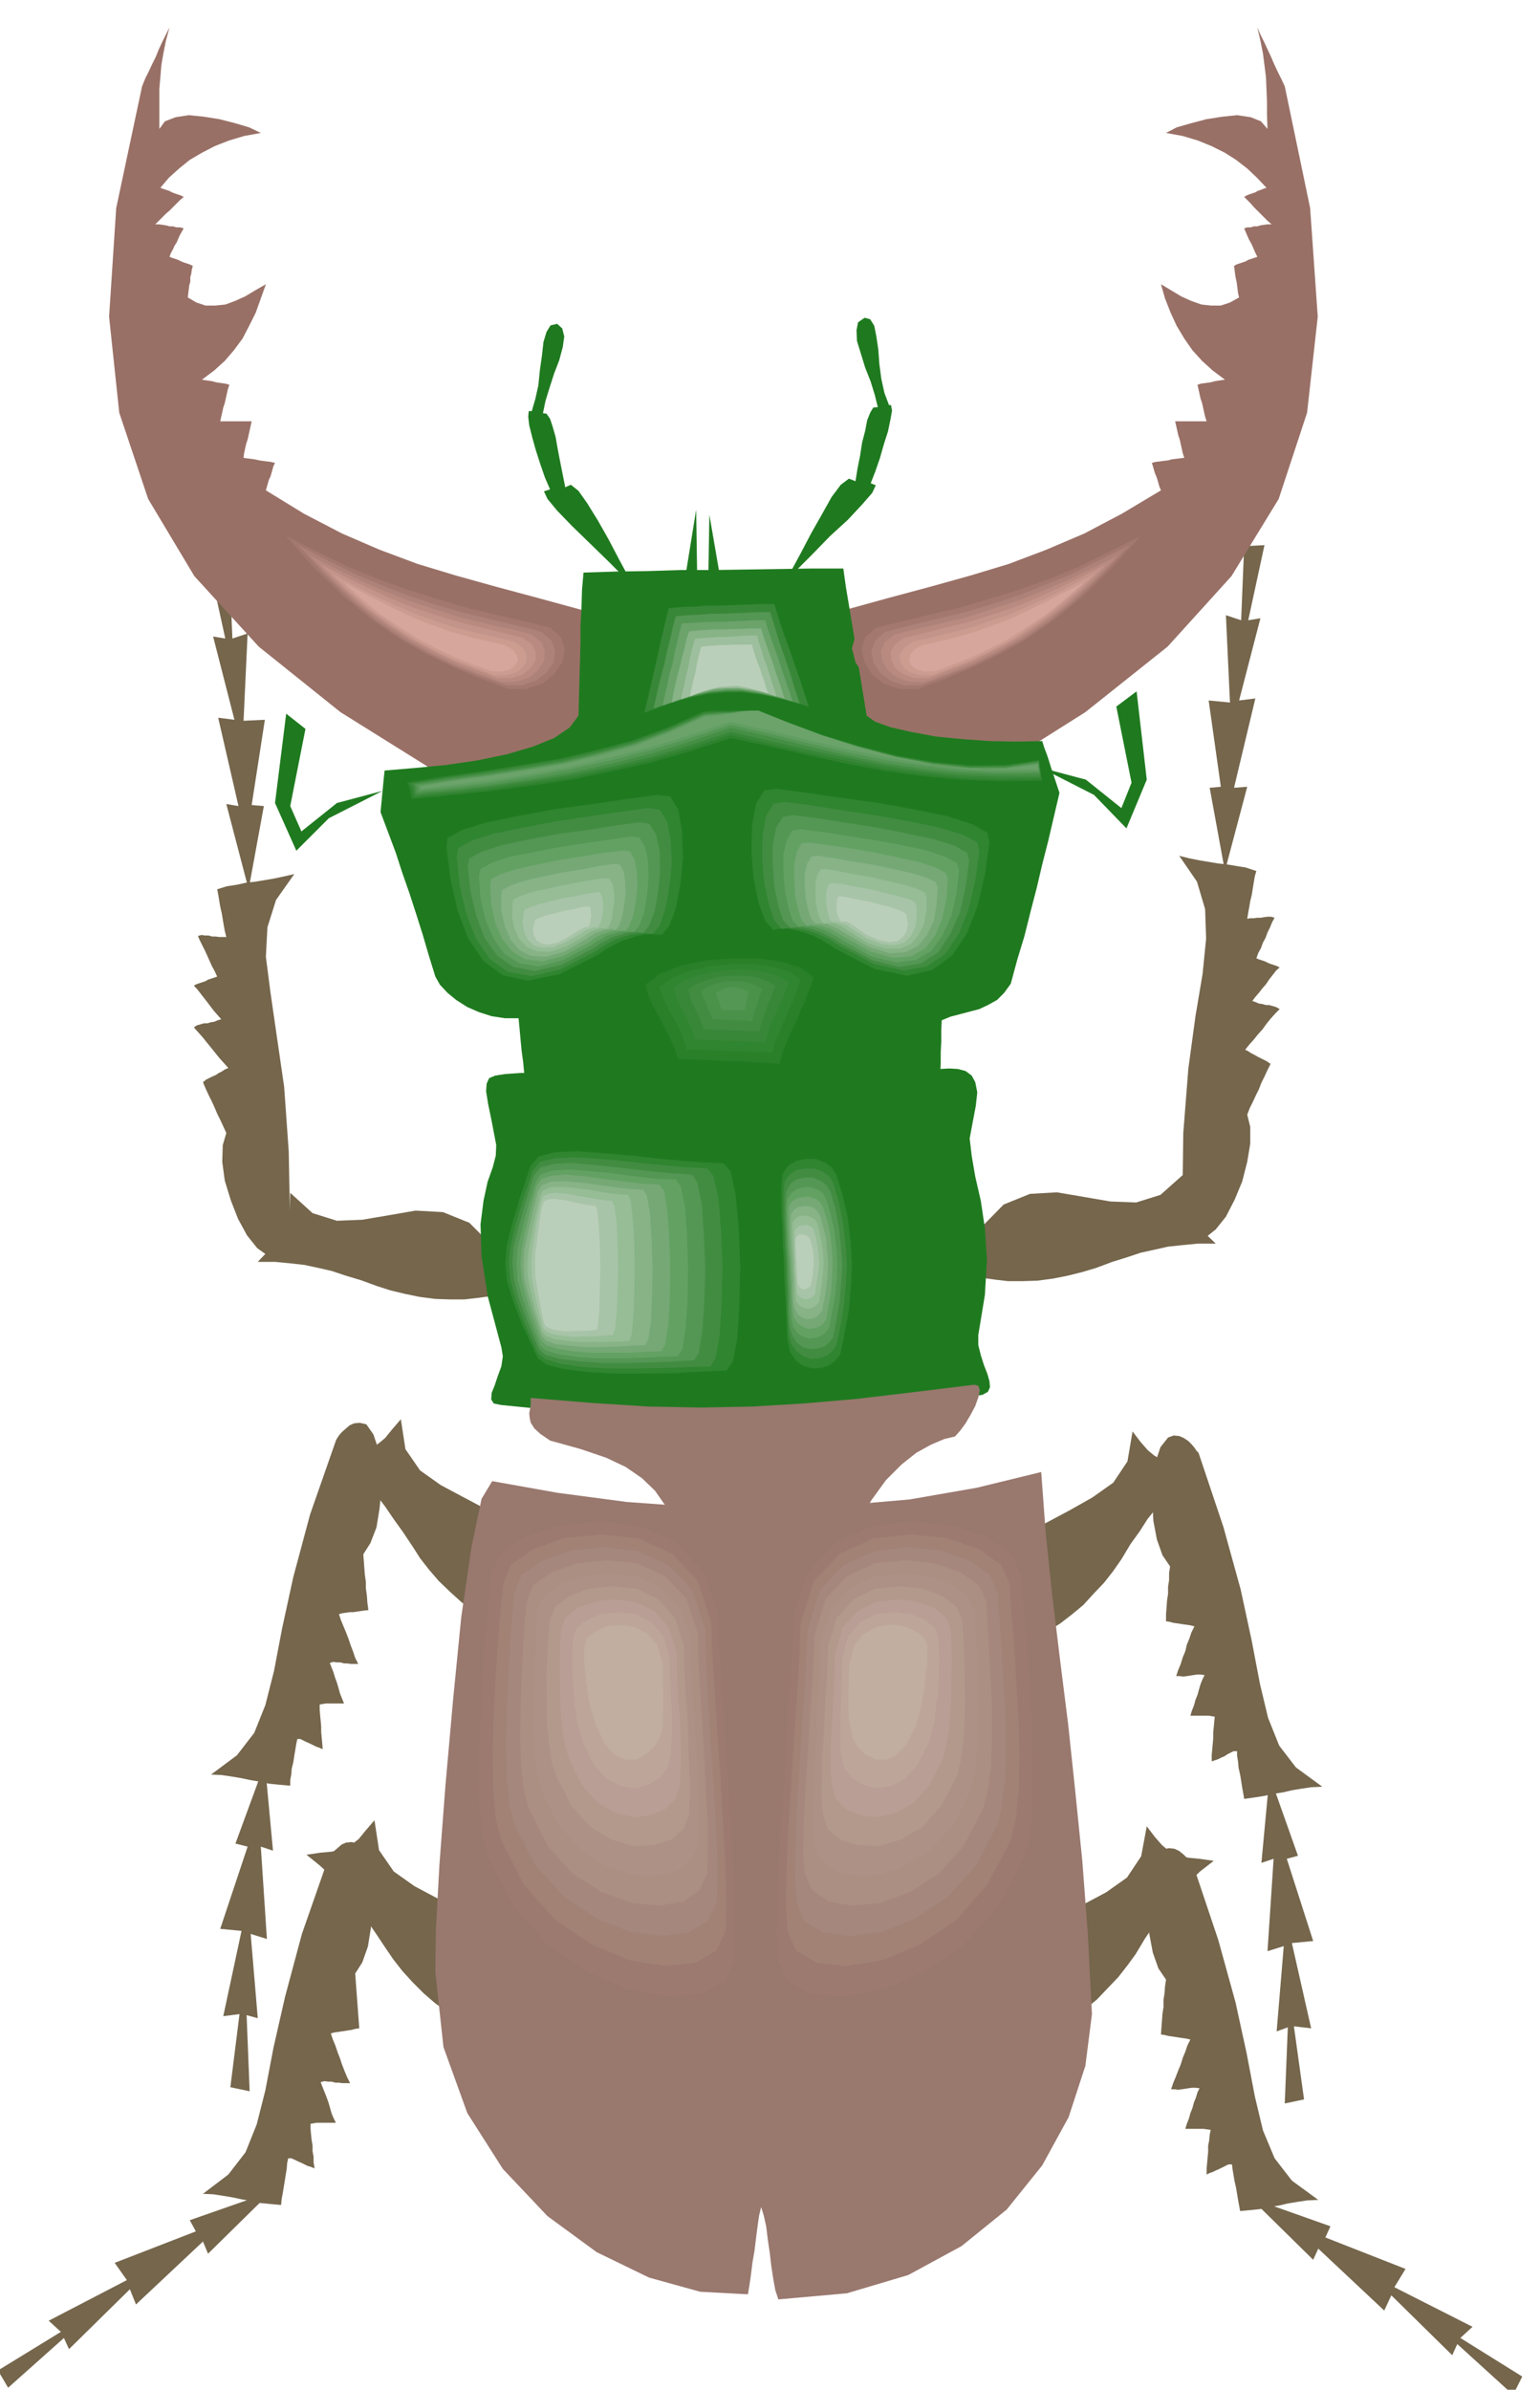<svg xmlns="http://www.w3.org/2000/svg" fill-rule="evenodd" height="760.713" preserveAspectRatio="none" stroke-linecap="round" viewBox="0 0 3035 4708" width="490.455"><style>.brush1{fill:#1f7a1f}.pen1{stroke:none}.brush2{fill:#75664c}.brush3{fill:#997066}.brush4{fill:#308530}.brush5{fill:#428c42}.brush6{fill:#549654}.brush7{fill:#63a163}.brush8{fill:#75a875}.brush9{fill:#87b387}.brush10{fill:#96bd96}.brush11{fill:#a8c4a8}.brush12{fill:#bacfba}.brush13{fill:#99786e}.brush14{fill:#9c7a70}.brush15{fill:#a18275}.brush16{fill:#a6877d}.brush17{fill:#ab8f82}.brush18{fill:#ad9187}.brush19{fill:#b3998c}.brush20{fill:#b89e94}.brush21{fill:#bda699}.brush22{fill:#c2ada1}.brush23{fill:#a3786e}.brush24{fill:#ad8278}.brush25{fill:#b88a80}.brush26{fill:#c2948a}.brush27{fill:#cc9c91}.brush28{fill:#d6a69c}.brush30{fill:#388738}.brush33{fill:#6ba36b}</style><path class="pen1 brush1" d="m1098 638-13 3-8 13-6 20-3 27-4 28-3 30-6 27-7 24h-6l-1 11 2 17 6 24 7 25 9 28 9 26 10 23-12 4 7 15 19 23 30 31 33 32 37 36 34 34 28 31-20-31-20-37-21-40-21-37-21-34-17-24-15-12-11 5-5-25-5-25-5-26-4-23-6-21-5-15-7-10-7-1 5-24 8-26 9-28 10-26 7-26 3-21-4-16-10-9zm606-12 11 3 8 13 4 20 4 27 2 28 4 30 6 27 9 24h4l2 11-3 17-5 24-8 25-8 28-9 26-9 23 10 4-7 15-20 23-28 30-35 32-35 36-34 34-27 32 18-31 20-37 21-40 21-37 19-34 18-24 16-12 13 5 4-25 5-25 4-26 6-23 4-21 6-15 6-10 9-1-6-24-8-26-11-28-8-26-8-26-1-21 3-16 13-9z"/><path class="pen1 brush2" d="m2414 1716-30-164 22-2-24-170 42 4-8-172 30 10 6-146 40-2-32 148 24-4-42 162 32-4-42 176 26-2-44 166z"/><path class="pen1 brush2" d="m2330 2388 2-156 10-127 14-103 14-83 7-70-2-58-16-54-35-51 20 5 20 4 18 3 18 3 18 2 18 3 19 3 21 7-3 10-2 12-2 12-2 13-3 12-2 12-2 11-2 12 6-1h7l7-1h7l6-1 7-1h7l7 2-5 9-4 10-5 10-4 11-5 9-4 11-5 9-4 11 5 2 6 2 6 2 6 3 5 2 6 2 6 2 6 3-7 6-7 9-7 9-6 9-7 8-7 9-7 8-6 8 6 2 7 3 7 1 7 2h6l7 2 7 2 7 4-9 9-9 10-8 10-8 11-9 10-8 10-9 10-8 10 6 3 6 4 6 3 7 4 6 3 6 3 6 3 7 5-6 12-6 13-6 12-5 13-6 12-6 13-6 12-5 13 6 24v33l-6 36-10 39-15 36-17 33-20 25-20 16-13-2-9-5-8-8-5-7-5-9-3-8-2-7-1-4z"/><path class="pen1 brush2" d="m1928 2424 50-51 52-21 53-3 53 9 52 9 51 2 48-15 45-40v27l1 20 2 16 5 13 7 11 12 13 15 15 22 21h-35l-31 3-28 3-27 6-27 6-27 9-29 9-32 12-27 8-28 7-30 6-30 4-30 1h-28l-26-3-21-3-1-11-1-11-2-13-2-12-3-14-2-12-1-12v-9zM490 1752l30-164-24-2 26-168-42 2 8-172-30 10-6-146h-40l32 146-24-4 42 164-32-4 40 174-24-4 44 168z"/><path class="pen1 brush2" d="m572 2424-3-156-9-127-15-103-12-83-9-70 3-58 17-54 36-51-22 5-19 4-18 3-18 3-18 2-18 4-20 3-19 6 2 10 2 12 2 12 3 13 2 12 2 12 2 11 3 12h-14l-7-1h-7l-7-2h-7l-7-1-7 2 4 9 5 10 5 10 5 11 4 9 5 11 5 9 5 11-6 2-6 2-6 2-5 3-6 2-6 2-6 2-5 3 6 6 7 9 7 9 7 9 6 8 7 9 7 8 7 8-7 2-7 3-7 1-6 2h-7l-7 2-7 2-6 4 8 9 9 10 8 10 9 11 8 10 8 10 9 10 9 10-7 3-6 4-6 3-6 4-7 3-6 3-6 3-6 5 5 12 6 13 6 12 6 13 5 12 6 12 6 13 6 13-7 24-1 33 5 37 12 39 14 36 18 33 20 25 21 15 12-2 9-5 7-8 6-7 3-9 3-8 2-7 2-4z"/><path class="pen1 brush2" d="m976 2460-51-51-52-21-54-3-52 9-53 9-50 2-48-15-44-40-1 27-1 21-3 16-5 13-8 11-11 13-16 15-19 20h34l31 3 27 3 28 6 26 6 27 9 30 9 33 12 25 8 29 7 29 6 31 4 29 1h28l26-3 23-3v-10l1-11 2-13 3-13 2-14 2-12 1-12 1-9zm1526 1038 56 158-22 6 52 162-42 4 38 168-34-4 20 144-38 8 6-150-22 8 14-168-32 10 12-182-24 8 16-172z"/><path class="pen1 brush2" d="m2362 2862 49 146 34 123 22 102 16 84 16 67 22 55 33 43 52 38-22 1-20 3-18 3-17 4-19 3-18 4-19 3-21 3-2-12-2-11-2-13-2-12-3-13-1-12-2-12v-9h-7l-6 3-6 3-6 4-7 3-6 3-6 2-6 2v-12l1-11 1-11 1-11v-12l1-10 1-11 1-10-6-1-6-1h-36l3-10 4-10 3-11 4-10 3-11 3-10 4-10 4-8-8-1h-7l-7 1-6 1-7 1-7 1-7-1h-7l4-12 5-12 4-13 5-12 3-13 5-12 4-12 6-12-8-2-7-1-7-1-6-1-7-1-7-1-7-2-7-1v-14l1-13 1-14 2-13v-14l2-13v-14l2-13-15-22-11-31-7-37-2-39v-40l6-36 10-30 15-19 11-4 11 1 9 4 9 6 6 6 6 7 4 6 4 4z"/><path class="pen1 brush2" d="m1982 3156 8-71 29-49 41-35 47-25 46-26 41-29 28-42 10-59 16 21 14 16 12 10 13 8 13 4 16 3 22 2 28 4-28 21-22 21-20 20-17 21-17 21-16 25-18 25-18 30-16 23-18 23-21 22-20 22-23 19-22 17-22 14-20 12-7-9-8-8-9-9-9-9-10-9-9-9-9-9-5-6zM522 3474l-58 158 24 6-54 162 42 4-36 168 32-4-18 144 38 8-6-150 22 6-14-166 32 10-12-182 24 8-16-172z"/><path class="pen1 brush2" d="m662 2838-51 146-33 123-22 101-16 84-17 67-22 55-34 44-51 38 21 1 20 3 18 3 19 4 18 3 18 4 20 2 22 2v-11l2-11 1-12 3-12 2-13 2-12 2-12 2-9h6l6 3 6 3 7 3 6 3 6 3 6 2 7 3-1-12-1-11-1-11v-10l-1-12-1-10-1-12v-10l6-1 6-1h36l-4-10-4-10-3-11-3-10-4-11-3-10-4-10-3-8 7-2 7 1h7l7 2h6l7 1h15l-6-12-4-12-5-13-4-12-5-13-5-12-5-12-4-12 7-2 8-1 7-1h7l6-1 7-1 7-1 9-1-2-15-1-14-2-14v-13l-2-14-1-13-1-14-1-13 14-22 12-31 6-37 4-39-1-40-5-37-10-30-14-20-13-3-11 1-9 4-8 7-7 6-6 7-4 6-2 4z"/><path class="pen1 brush2" d="m1042 3132-10-72-28-49-41-35-47-25-47-25-41-29-29-42-9-59-18 21-13 16-12 10-11 8-14 4-16 3-21 2-27 4 25 21 23 21 19 20 18 21 16 21 17 25 18 25 20 30 14 22 18 23 19 22 23 22 21 19 23 18 21 14 21 12 6-9 9-8 9-9 10-9 9-9 10-9 8-9 7-6zm1422 1198 158 56-10 22 158 62-22 36 154 78-24 22 122 76-18 36-110-100-10 22-120-118-14 30-130-122-10 22-124-122z"/><path class="pen1 brush2" d="m2352 3676 49 146 34 123 22 101 16 84 16 67 23 55 34 44 52 38-22 1-20 3-18 3-17 4-19 3-18 4-19 2-21 2-2-11-2-11-2-12-2-12-3-13-2-12-2-12-1-9h-7l-6 3-6 3-6 3-7 3-6 3-6 2-6 3v-12l1-11 1-11 1-11v-12l2-10 1-11 2-10-7-1-7-1h-36l3-10 4-10 3-11 4-10 3-11 4-10 3-10 4-8-8-1h-7l-7 1-6 1-7 1-7 1-7-1h-7l4-12 5-12 5-13 5-12 4-13 5-12 4-12 6-12-9-2-7-1-7-1-6-1-7-1-7-1-8-2-7-1 1-14 1-13 1-14 2-13v-14l2-13 1-14 2-13-15-22-11-31-7-37-3-39v-40l6-37 9-30 15-20 11-3 11 1 9 4 9 7 6 6 6 7 4 6 4 4z"/><path class="pen1 brush2" d="m2008 3934 8-72 29-49 41-35 47-25 47-25 41-29 28-42 11-59 16 21 14 16 12 10 12 8 13 4 16 3 21 2 28 4-27 21-22 21-20 20-17 21-17 21-16 25-17 25-18 30-16 22-18 23-21 22-21 22-23 19-22 18-22 14-19 12-7-9-8-8-10-9-9-9-10-9-9-9-9-9-6-6zM534 4318l-160 56 12 22-160 62 24 34-154 80 24 22-124 76 20 34 110-98 10 22 120-118 12 30 132-124 10 24 124-122z"/><path class="pen1 brush2" d="m646 3664-51 146-33 123-23 101-16 84-17 67-22 55-34 44-50 38 21 1 19 3 18 3 19 4 17 3 18 4 20 2 22 2 1-11 2-11 2-12 2-12 2-13 2-12 1-12 2-9h6l7 3 6 3 7 3 6 3 6 3 7 2 7 3-2-12v-11l-2-11v-11l-2-12-1-10-1-11v-10l6-1 6-1h38l-5-10-4-10-3-11-3-10-4-11-4-10-4-10-3-8 7-2 8 1h7l7 2h7l7 1h15l-6-12-5-12-5-13-4-12-5-13-4-12-5-12-4-12 7-2 8-1 6-1 7-1 6-1 7-1 7-2 8-1-1-14-1-13-1-14-1-13-1-14-1-13-1-14-1-13 14-22 11-31 6-37 4-39-2-40-5-37-9-30-13-20-13-3-11 1-9 4-8 7-7 6-6 7-4 6-2 4z"/><path class="pen1 brush2" d="m990 3920-10-71-28-49-41-34-47-25-47-25-41-29-29-42-9-59-18 21-13 16-13 10-11 8-14 4-16 3-22 2-27 4 26 21 23 21 19 20 19 21 16 21 16 25 17 25 20 30 15 22 18 23 20 22 22 22 22 19 23 17 21 14 21 11 5-8 9-8 9-9 10-9 9-9 10-9 8-9 8-7z"/><path class="pen1 brush3" d="m280 170-51 240-14 214 20 189 57 170 91 152 127 139 161 129 197 123 35-2 39-2 38-6 40-6 38-10 39-12 35-16 34-18-2-31-1-31-3-32-3-32-4-33-3-32-2-31v-30l-88-24-82-22-79-22-76-23-75-28-74-32-75-39-75-46 2-7 2-7 2-7 3-6 2-7 2-7 2-7 3-6-8-2-8-1-8-1-7-1-9-2-7-1-8-1-7-1 1-9 2-9 2-9 3-9 2-9 2-9 2-9 2-9h-62l2-9 2-9 2-9 3-9 2-9 2-9 2-9 3-9-7-2-7-1-7-1-6-1-7-2-7-1-7-1-6-1 24-18 21-19 18-21 17-23 13-25 13-26 10-28 10-28-21 12-20 12-20 9-19 7-20 2h-19l-18-6-17-10 1-8 1-8 1-8 2-7v-9l2-7 1-8 2-7-6-3-6-2-6-2-5-2-6-3-6-2-6-2-5-2 3-8 4-7 3-7 4-6 3-7 3-7 4-7 4-7-7-2h-7l-7-2h-7l-7-2-7-1-7-1h-7l7-7 7-7 7-7 7-6 7-7 7-7 7-7 7-6-6-3-6-2-6-2-5-2-6-3-6-2-6-2-5-2 17-20 20-18 21-17 24-14 25-13 28-11 30-9 33-6-23-11-27-8-31-8-31-5-30-3-26 4-21 8-11 15v-79l2-23 2-24 4-23 5-25 7-26-7 14-7 14-7 15-6 15-7 14-7 15-7 14-6 15zm2252 0 50 240 15 214-21 189-56 170-93 152-126 139-162 129-195 123-36-2-38-2-39-6-39-6-40-10-38-12-36-16-32-18v-31l2-31 3-32 4-32 3-33 3-32 1-31 2-30 87-24 82-22 79-22 76-23 74-28 75-32 74-39 77-46-3-7-2-7-2-7-2-6-3-7-2-7-2-7-2-6 7-2 9-1 7-1 9-1 7-2 8-1 8-1 9-1-3-9-2-9-2-9-2-9-3-9-2-9-2-9-2-9h62l-3-9-2-9-2-9-2-9-3-9-2-9-2-9-2-9 6-2 7-1 7-1 7-1 7-2 7-1 6-1 7-1-24-18-21-19-19-21-16-23-15-25-12-26-11-28-8-28 20 12 20 12 20 9 20 7 19 2h19l18-6 18-10-2-8-1-8-1-8-1-7-2-9-1-7-1-8-1-7 5-3 6-2 6-2 6-2 5-3 6-2 6-2 6-2-4-8-3-7-3-7-3-6-4-7-3-7-3-7-3-7 6-2h7l6-2h7l6-2 7-1 7-1h8l-8-7-7-7-7-7-6-6-7-7-6-7-7-7-6-6 5-3 5-2 6-2 6-2 5-3 6-2 5-2 6-2-19-20-19-18-22-17-22-14-26-13-27-11-30-9-33-6 21-11 28-8 30-8 32-5 29-3 27 4 20 8 13 15-1-29v-25l-1-25-1-23-3-24-3-23-5-25-6-26 6 14 7 14 7 15 7 15 6 14 7 15 7 14 7 15z"/><path class="pen1 brush1" d="m1150 1128-3 34-1 35-2 35v36l-1 35-1 36-1 35-1 36-17 23-31 21-42 17-51 15-58 12-61 9-62 6-60 5-1 9-1 10-1 10-1 11-1 10-1 11-1 10-1 11 15 40 15 40 13 40 14 40 13 40 13 41 12 41 13 42 9 16 15 16 17 14 22 14 23 10 25 8 26 4h27l2 21 2 22 2 21 3 22 2 21 2 21 2 22 3 22 99 18 102 15 102 11 104 6 102-1 103-8 101-16 99-25v-44l1-20 1-20v-21l1-20v-22l1-21 17-7 19-5 19-5 19-5 17-8 18-10 14-14 13-18 13-48 14-46 12-48 12-46 11-47 12-47 11-47 11-47-5-15-4-12-4-12-4-12-4-13-4-12-5-13-4-13-51 1-53-1-55-4-51-5-48-9-40-9-31-11-17-12-6-37-6-37-6-36-5-36-6-36-6-36-6-36-5-36h-64l-64 1-64 1-64 1h-65l-63 2-65 1-63 2z"/><path class="pen1 brush1" d="m1024 2114-29 2-19 3-12 5-5 11-1 15 4 25 7 34 9 47-1 21-6 23-10 28-8 37-6 47 2 62 12 79 27 101 3 18-3 20-7 19-6 18-6 15-1 13 5 8 15 3 130 13 122 9 114 4 111 1 110-5 113-9 119-15 129-18 11-6 4-9-1-12-4-14-7-18-6-19-5-20v-20l13-79 4-69-4-62-8-54-11-48-7-41-4-34 5-27 7-37 3-27-4-20-7-13-12-9-15-4-17-1-19 1-105 3-104 1h-205l-103-1h-103l-104 1-104 4z"/><path class="pen1 brush1" d="m1044 2286 16-18 35-8 47-3 58 4 63 5 67 8 66 5 62 3 14 17 11 49 6 69 4 80-2 79-5 69-10 47-12 18-50 2-59 3h-130l-62-3-51-6-37-10-17-12-32-67-21-51-13-42-3-36 3-37 11-42 17-54 24-69z"/><path class="pen1 brush4" d="m1046 2296 16-18 32-8 43-2 54 4 58 5 61 7 60 5 56 3 14 16 10 47 6 66 3 76-2 75-4 66-9 45-12 17-45 2-54 3-60 1h-60l-56-3-47-6-34-9-16-12-30-64-19-49-12-40-3-34 3-36 10-40 15-51 22-66z"/><path class="pen1 brush5" d="m1050 2306 14-17 29-7 39-2 49 3 52 5 56 6 54 5 51 3 12 15 10 45 5 63 3 72-2 72-4 63-8 44-10 16-42 1-49 2-55 1h-54l-52-3-42-6-31-9-15-12-27-61-17-46-10-37-3-33 3-34 9-38 14-48 21-63z"/><path class="pen1 brush6" d="m1052 2316 13-16 26-7 35-2 44 4 48 5 50 6 49 5 47 3 10 15 9 42 4 59 3 68-2 67-4 60-7 40-9 15-37 2-45 2-49 1h-49l-46-3-39-5-28-8-13-11-24-58-16-44-9-36-3-30 2-33 9-36 13-46 18-59z"/><path class="pen1 brush7" d="m1056 2328 10-15 23-7 32-2 39 3 42 4 45 6 44 5 41 2 10 14 8 40 4 55 2 65-1 64-4 56-6 39-9 15-33 1-40 2-44 1h-43l-41-3-35-5-25-8-11-10-21-54-14-42-9-34-2-29 2-31 8-34 11-43 17-55z"/><path class="pen1 brush8" d="m1058 2336 10-14 20-6 27-2 34 3 37 5 39 5 38 5 37 2 9 13 6 37 4 53 2 61-1 60-3 53-6 37-7 14-29 1-35 2h-76l-36-3-30-5-22-7-10-10-19-51-12-39-7-32-2-27 2-29 6-32 10-41 14-53z"/><path class="pen1 brush9" d="m1060 2348 8-13 18-7 23-1 30 2 31 4 34 5 33 4 31 2 7 12 6 35 3 49 2 57-1 56-2 50-5 34-6 13-25 1-30 2-33 1h-32l-32-3-25-3-19-7-8-9-17-49-11-36-7-30-1-25 1-27 6-30 9-38 12-49z"/><path class="pen1 brush10" d="m1064 2358 6-13 15-6 19-1 25 2 26 3 28 5 28 4 27 2 5 12 4 33 3 46 1 53-1 52-2 47-3 32-5 13-22 1-24 1h-55l-26-3-22-3-16-7-7-9-14-45-8-33-6-28-1-23 2-25 5-28 7-36 11-46z"/><path class="pen1 brush11" d="m1066 2368 5-12 12-5 15-1 20 2 21 4 23 4 23 4 21 2 5 10 4 30 2 43 1 49-1 48-2 43-3 30-4 11-17 1-20 2h-22l-22 1-21-3-18-3-13-6-5-8-11-42-7-32-4-25-1-22 1-23 4-26 5-33 9-43z"/><path class="pen1 brush12" d="m1068 2378 4-11 9-4 12-1 16 2 16 3 17 4 16 3 16 2 3 9 3 28 2 39 1 46-1 45-1 40-3 27-2 10-13 1-15 1h-17l-16 1-16-2-13-3-10-5-4-7-8-39-5-29-4-24v-42l3-24 4-31 6-39z"/><path class="pen1 brush1" d="m1536 2324 1 46 2 43 1 38 3 38 1 37 2 39 2 42 2 47 6 25 12 19 16 12 19 6 19-1 17-6 14-11 9-14 11-48 8-48 5-49 2-48-3-50-6-48-11-49-14-46-10-15-15-11-20-7-20-1-22 4-17 11-11 18-3 27z"/><path class="pen1 brush4" d="M1540 2338v42l2 39 1 35 2 35 1 33 2 36 2 38 2 44 5 23 12 18 14 10 18 5 17-1 16-5 13-10 9-12 9-44 8-44 4-45 2-45-3-45-5-45-10-44-13-42-9-14-14-10-18-7h-19l-19 4-16 10-11 16-2 25z"/><path class="pen1 brush5" d="M1544 2352v38l2 35 1 32 2 32 1 30 1 33 1 34 2 40 5 21 11 15 13 10 16 5 15-1 15-5 11-9 8-12 9-40 6-39 4-41 2-40-3-42-5-40-8-40-11-38-8-13-13-9-17-6h-17l-17 3-14 9-10 15-2 23z"/><path class="pen1 brush6" d="M1548 2366v34l1 31 1 28 2 29v27l2 30v31l2 36 5 19 9 14 12 9 15 4 13-1 14-4 10-8 8-11 7-36 6-36 3-37 2-36-3-37-4-36-7-36-10-34-8-12-11-8-15-6h-16l-16 3-12 9-8 14-2 20z"/><path class="pen1 brush7" d="m1550 2380 1 30 1 27 1 25 2 26 1 24 1 26 1 28 2 32 3 16 8 12 11 7 12 4 12-1 12-4 9-7 7-9 6-32 6-32 3-32 1-32-2-33-4-32-7-31-9-30-6-11-10-7-14-5h-13l-14 3-11 8-8 12-2 18z"/><path class="pen1 brush8" d="M1554 2392v26l1 24 1 22 2 23v21l2 22v24l2 28 3 15 8 11 9 6 11 4 10-1 11-3 8-6 6-8 5-28 5-28 2-28 1-28-2-29-3-28-6-27-8-26-6-10-8-6-12-4h-11l-13 2-10 6-7 10-1 16z"/><path class="pen1 brush9" d="M1558 2406v22l1 21 1 19 1 19 1 18 1 19v21l1 23 3 12 6 10 8 6 9 3 9-1 9-3 7-6 5-7 5-24 4-23 2-24 1-23-2-24-2-24-6-24-6-22-5-8-7-6-10-4h-10l-11 2-8 5-6 9-1 14z"/><path class="pen1 brush10" d="M1562 2420v18l1 18 1 15 1 16v15l1 15 1 17 1 20 1 10 5 7 6 4 8 3h7l8-2 6-5 5-5 3-20 3-19 2-20 1-20-1-20-3-20-4-20-5-19-5-6-6-4-8-3h-8l-9 1-7 5-5 7v12z"/><path class="pen1 brush11" d="M1566 2434v40l1 13v12l1 12 1 13 1 16 1 8 4 6 5 3 6 3 5-1 6-1 5-4 4-4 2-16 3-16 2-16 1-15-1-17-2-16-3-15-4-15-3-6-5-2-7-3-7 1-7 1-5 4-4 6v9z"/><path class="pen1 brush12" d="M1568 2446v11l1 10v9l1 10v9l1 9v10l1 12 1 5 3 5 3 2 5 2 8-2 6-6 2-12 2-11 1-12 1-11-1-12-1-12-3-11-3-11-6-6-9-2h-6l-4 4-3 3v7z"/><path class="pen1 brush13" d="M1046 2754v10l-1 10-2 10 1 10 2 9 7 11 12 11 19 13 61 17 50 17 38 18 32 22 26 25 23 33 21 41 25 53 28 43 40 31 44 19 48 7 46-6 43-18 34-31 23-43 23-61 28-49 29-40 31-31 29-23 29-16 26-11 21-5 10-11 11-15 10-17 9-17 6-17 3-14-3-9-8-2-122 15-110 13-104 9-101 6-101 2-104-2-111-7-121-10z"/><path class="pen1 brush13" d="m970 2918 129 23 136 18 138 10 142 3 140-6 138-12 132-23 127-31 9 122 13 123 15 124 16 127 14 132 14 138 11 146 8 156-13 102-33 101-52 95-70 87-89 72-105 57-121 36-135 12-6-18-4-22-4-26-3-26-4-27-3-25-5-22-5-16-4 17-3 21-3 23-3 25-4 23-3 24-3 21-3 18-94-5-101-28-103-50-97-71-88-93-70-110-47-130-16-147 1-84 7-128 12-158 15-168 16-162 20-137 20-96 21-35z"/><path class="pen1 brush13" d="m946 3086 18-44 51-36 73-25 85-9 86 10 79 34 60 62 32 96 2 61 5 90 7 108 8 117 7 116 6 107 2 87-1 60-22 44-51 25-73 3-84-16-90-39-85-60-74-82-53-103-13-51-5-71-1-86 5-91 5-93 8-86 7-74 6-54z"/><path class="pen1 brush14" d="m968 3104 17-41 47-33 68-24 79-8 80 8 73 33 55 58 29 89 1 56 5 81 6 97 8 107 6 105 6 96 1 79-1 55-20 42-47 24-66 5-77-14-82-35-78-54-67-76-49-96-12-47-6-64-1-78 4-83 4-85 6-79 6-68 5-50z"/><path class="pen1 brush15" d="m992 3120 15-37 44-31 61-22 73-7 73 8 67 30 50 54 27 83 1 51 5 73 5 87 7 95 5 93 5 87 1 70-1 50-18 39-42 24-59 6-70-11-75-31-71-48-62-69-45-88-11-43-5-59-1-71 2-75 4-78 5-71 5-63 5-46z"/><path class="pen1 brush16" d="m1014 3138 14-35 40-28 56-20 66-7 67 8 61 28 46 49 26 77v45l4 65 4 77 6 83 5 82 4 77 1 64-2 45-17 36-37 23-53 7-62-8-67-26-64-43-57-62-41-81-10-39-5-54-2-63 2-68 3-69 4-65 4-56 4-42z"/><path class="pen1 brush17" d="m1038 3156 12-32 36-26 50-18 60-6 60 6 55 25 42 45 23 70v41l3 57 4 66 5 73 3 71 4 66v56l-1 40-15 33-32 23-47 8-55-5-60-22-57-36-50-56-36-73-10-36-5-47-2-56 1-60 2-62 3-57 3-50 4-38z"/><path class="pen1 brush18" d="m1060 3174 11-29 32-23 45-17 54-5 53 6 49 23 38 41 20 62-1 36 3 49 3 56 5 61 2 59 3 56v47l-1 36-13 31-28 22-41 10-48-2-52-17-49-32-44-48-33-66-9-32-5-41-3-50 1-52 1-54 2-49 2-44 3-34z"/><path class="pen1 brush19" d="m1084 3192 10-26 27-21 39-15 47-5 47 5 43 21 33 37 18 56v31l2 40 3 46 3 50 1 48 2 46v39l-1 30-11 29-24 21-35 11-40 2-43-13-42-25-38-43-29-58-9-28-5-36-4-42v-44l-1-46 2-43 2-38 3-29z"/><path class="pen1 brush20" d="m1106 3210 8-23 24-19 34-13 41-4 40 5 37 18 28 32 16 50v26l1 32 2 35 3 38 1 37 1 36-1 32-1 26-9 26-20 20-28 12-33 4-37-8-35-20-31-35-25-51-8-24-5-30-4-35-1-37-1-38v-35l1-32 2-25z"/><path class="pen1 brush21" d="m1130 3226 7-19 20-16 28-11 34-4 33 4 31 15 24 28 13 43v21l1 25 1 26 2 27v52l-1 23-1 20-7 23-15 20-23 13-25 7-28-4-28-14-26-28-20-43-7-21-6-24-4-28-2-29-3-30v-55l2-21z"/><path class="pen1 brush22" d="m1152 3244 5-17 17-13 22-10 27-3 27 4 25 13 20 23 11 37v48l1 16v30l-1 15v15l-6 20-11 19-16 15-18 10-21 1-21-9-20-21-17-35-6-17-5-18-5-21-3-21-3-23-2-21-1-20 1-17z"/><path class="pen1 brush13" d="m2036 3086-20-44-51-36-73-25-85-9-88 10-78 34-60 62-31 96-3 61-5 90-8 108-7 117-8 116-4 107-3 87 4 60 20 44 51 25 72 3 85-16 89-39 86-60 73-82 54-103 11-51 6-71-1-86-3-91-6-93-7-86-6-74-4-54z"/><path class="pen1 brush14" d="m2012 3104-18-41-47-33-68-24-78-8-81 8-72 33-56 58-28 89-2 56-5 81-7 97-6 107-7 105-4 96-2 79 3 55 18 42 46 24 65 5 78-14 81-35 79-54 68-76 51-96 11-47 5-64v-78l-2-83-6-85-6-79-6-68-4-50z"/><path class="pen1 brush15" d="m1990 3120-17-37-44-31-63-22-71-7-74 8-66 30-51 54-26 83-2 51-4 73-6 87-6 95-6 93-4 87-1 70 3 50 17 39 41 24 58 6 71-11 74-31 71-48 61-69 47-88 10-43 6-59 1-71-2-75-5-78-4-71-6-63-2-46z"/><path class="pen1 brush16" d="m1966 3138-15-35-39-28-57-20-65-7-67 8-61 28-46 49-24 77-2 45-4 65-5 77-5 83-6 82-2 77-1 64 3 45 14 36 38 23 52 7 64-8 65-26 65-43 56-62 42-81 9-39 6-54 1-63-1-68-4-69-4-65-4-56-3-42z"/><path class="pen1 brush17" d="m1944 3156-14-32-36-26-51-18-59-6-61 6-54 25-42 45-21 70-2 41-3 57-5 66-4 73-5 71-3 66-1 56 3 40 14 33 33 23 46 8 56-5 59-22 57-36 49-56 38-73 9-36 6-47 2-56v-60l-3-62-3-57-3-50-2-38z"/><path class="pen1 brush18" d="m1920 3174-13-29-31-23-46-17-52-5-55 6-48 23-38 41-19 62-1 36-2 49-4 56-3 61-3 59-2 56-1 47 2 36 11 31 29 22 40 10 49-2 50-17 51-32 44-48 34-66 8-32 5-41 2-50 1-52-2-54-1-49-3-44-2-34z"/><path class="pen1 brush19" d="m1896 3192-11-26-27-21-40-15-45-5-48 5-43 21-33 37-17 56-1 31-2 40-3 46-2 50-3 48-1 46-1 39 3 30 9 29 25 21 34 11 42 2 43-13 43-25 38-43 30-58 7-28 5-36 3-42 1-44-1-46-1-43-2-38-2-29z"/><path class="pen1 brush20" d="m1874 3210-9-23-24-19-35-13-39-4-41 5-36 18-29 32-15 50-1 26-1 32-2 35-2 38-2 37-1 36v32l3 26 7 26 20 20 28 12 34 4 35-8 36-20 32-35 26-51 6-24 6-30 3-35 2-37v-38l1-35-1-32-1-25z"/><path class="pen1 brush21" d="m1850 3226-8-19-19-16-29-11-33-4-34 4-31 15-24 28-12 43-1 21v25l-1 26-1 27-1 26v49l2 20 6 23 15 20 22 13 26 7 28-4 28-14 25-28 22-43 6-21 6-24 3-28 4-29 1-30 1-29-1-26v-21z"/><path class="pen1 brush22" d="m1828 3244-7-17-16-13-23-10-26-3-28 4-25 13-19 23-10 37-1 16v17l-1 15v46l1 15 3 15 4 20 10 19 15 15 20 10 20 1 21-9 20-21 18-35 5-17 5-18 4-21 4-21 2-23 3-21v-20l1-17z"/><path class="pen1 brush3" d="m542 1038 65 33 64 30 62 26 63 23 63 19 66 18 68 16 73 17 37 11 22 21 6 25-5 28-18 25-26 22-33 12h-37l-59-21-58-23-58-28-57-33-59-41-59-49-60-60-60-71z"/><path class="pen1 brush23" d="m564 1056 61 31 60 29 58 24 58 21 57 18 61 18 63 15 68 16 35 9 21 19 7 23-5 26-16 23-23 19-31 10-34 1-55-20-54-23-54-26-54-31-55-38-55-45-57-55-56-64z"/><path class="pen1 brush24" d="m588 1074 55 29 55 27 52 22 54 21 53 18 56 16 58 14 63 15 33 9 20 17 7 20-3 23-14 20-21 16-27 9h-31l-51-18-51-20-51-25-50-28-52-35-51-42-52-50-52-58z"/><path class="pen1 brush25" d="m610 1094 51 26 50 24 48 21 49 19 48 16 51 16 53 13 58 13 30 8 19 15 7 18-2 20-12 18-17 14-25 8-28 1-47-17-47-19-47-23-46-26-48-32-48-37-49-45-48-51z"/><path class="pen1 brush26" d="m632 1112 47 24 46 22 43 20 44 18 44 15 46 14 49 12 53 13 27 7 18 13 7 15-1 17-10 15-15 12-22 7h-26l-43-16-43-17-43-21-43-23-45-29-44-33-45-40-44-45z"/><path class="pen1 brush27" d="m654 1130 42 22 41 21 39 18 39 17 39 14 42 14 44 11 48 11 25 6 17 12 7 13 1 14-8 12-13 10-20 5h-23l-39-15-39-15-40-19-39-21-41-27-41-29-41-35-40-39z"/><path class="pen1 brush28" d="m678 1148 37 19 36 19 34 17 34 16 34 13 37 13 39 11 43 10 23 5 16 9 8 11 2 11-6 9-10 8-17 4-20-1-36-13-35-14-36-17-36-19-37-23-37-25-37-30-36-33z"/><path class="pen1 brush3" d="m2270 1038-67 33-63 30-63 26-62 23-64 19-65 18-68 16-72 17-39 11-21 21-7 25 7 28 17 25 26 22 33 12h38l58-21 58-23 58-28 58-33 58-41 59-49 60-60 61-71z"/><path class="pen1 brush23" d="m2248 1056-62 31-59 29-58 24-58 21-59 18-60 18-64 15-66 16-37 9-20 19-7 23 6 26 14 23 24 19 30 10 36 1 54-20 54-23 54-26 55-31 54-38 55-45 56-55 58-64z"/><path class="pen1 brush24" d="m2226 1074-58 29-54 27-54 22-52 21-55 18-55 16-59 14-61 15-34 9-19 17-8 20 4 23 13 20 21 16 26 9h33l50-18 51-20 51-25 51-28 51-35 52-42 52-50 54-58z"/><path class="pen1 brush25" d="m2204 1094-53 26-50 24-49 21-48 19-50 16-50 16-54 13-56 13-31 8-19 15-8 18 3 20 11 18 18 14 24 8 30 1 46-17 47-19 47-23 48-26 47-32 48-37 49-45 50-51z"/><path class="pen1 brush26" d="m2180 1112-48 24-45 22-44 20-43 18-45 15-45 14-49 12-51 13-29 7-18 13-8 15 2 17 8 15 16 12 22 7h27l42-16 43-17 43-21 44-23 44-29 44-33 45-40 45-45z"/><path class="pen1 brush27" d="m2158 1130-44 22-40 21-40 18-38 17-40 14-41 14-43 11-46 11-27 6-17 12-9 13 1 14 6 12 14 10 19 5h25l38-15 39-15 39-19 41-21 39-27 41-29 41-35 42-39z"/><path class="pen1 brush28" d="m2136 1148-39 19-36 19-35 17-34 16-35 13-36 13-38 11-41 10-25 5-15 9-9 11-1 11 4 9 11 8 16 4 21-1 34-13 36-14 36-17 37-19 36-23 38-25 37-30 38-33z"/><path class="pen1 brush1" d="m796 1540 77-13 76-11 75-12 76-12 72-17 73-19 71-25 70-31 9-1h88l11 1 60 24 67 24 71 21 75 18 74 12 74 7 70-1 65-9v6l1 6 1 6 1 6v6l1 6 1 6 1 6-83 1-78-3-76-7-73-10-74-14-75-16-77-18-80-17-80 27-80 22-81 18-81 16-81 11-78 9-77 8-74 7-1-2-1-5-1-8-1-7-2-8-2-5-2-4-2 1z"/><path class="pen1" style="fill:#2e822e" d="m800 1542 77-13 77-10 74-12 74-12 72-17 72-19 70-26 70-31 9-1 13-1h86l60 24 67 24 71 21 74 19 73 13 74 7 70-1 65-9v5l1 5 1 5 1 5 1 10 2 10-83 1-78-3-75-7-73-10-74-14-74-16-77-18-80-17-80 26-80 23-81 18-79 16-81 12-77 10-77 8-73 7-1-2-1-5-1-6-1-6-2-6-2-5-2-3-2 1z"/><path class="pen1 brush30" d="m806 1544 76-13 76-11 74-12 73-12 71-17 71-19 69-25 70-31 10-1h13l15-1h16l15-1 16-1h23l60 24 67 25 71 21 74 19 73 13 74 7 70-1 65-10v5l1 5v4l1 4v7l1 5 1 6-83 1-77-3-76-8-72-10-74-15-73-15-77-18-80-18-80 26-79 23-81 19-78 16-80 12-77 11-76 8-73 7-1-2v-3l-1-6-1-5-4-9-3-1z"/><path class="pen1" style="fill:#458f45" d="m810 1544 77-12 75-10 73-11 73-12 71-17 70-19 69-26 70-31 9-1 13-1 15-1h16l15-2 15-1h23l60 24 67 25 71 22 74 19 73 13 74 8 70-1 65-10v12l1 3v9l1 6h-83l-77-3-75-8-72-11-73-15-73-15-77-18-80-18-80 26-79 24-80 19-78 16-78 12-77 11-76 9-74 7-1-5v-9l-3-8h-4z"/><path class="pen1 brush6" d="m816 1546 77-12 75-10 72-11 71-12 69-17 70-19 69-26 69-31 9-1 13-1 15-1 16-1 15-2 15-1 12-1h11l60 24 67 25 71 22 74 20 73 14 73 8 69-1 65-10v4l1 3v2l1 2v5l2 6-83 1-78-3-75-8-72-11-73-15-73-17-76-19-80-18-80 27-78 24-79 20-78 17-78 13-76 11-75 9-74 7-1-4v-7l-2-6-3 1z"/><path class="pen1" style="fill:#619e61" d="m822 1548 76-12 74-10 71-11 71-12 68-17 69-19 68-26 69-31 10-1 13-1 14-2 16-1 15-3 15-1 12-1h11l60 24 67 25 70 22 74 20 73 14 73 8h70l65-9v7l1 1v3l1 5-83 1-77-4-74-9-72-11-73-15-73-17-76-19-80-18-79 26-79 24-78 20-77 17-77 14-75 12-76 9-73 8v-8l-1-4-3 2z"/><path class="pen1 brush33" d="m826 1550 76-13 74-10 71-11 70-12 68-16 68-19 68-26 69-31 9-1 13-1 14-2 16-2 14-3 15-2 12-1h11l60 24 67 25 70 23 74 20 73 14 73 9h70l65-9v5-1l-1-2v2l1 6h-83l-76-4-74-9-72-12-72-15-73-17-76-19-80-18-79 26-78 24-78 20-76 18-76 14-75 12-75 9-73 9v-2l1-3-1-1-4 2z"/><path class="pen1 brush1" d="m1252 1410 51-19 46-13 41-9 39-3h38l42 6 46 9 53 15-9-30-9-28-9-27-9-27-9-27-9-27-9-28-9-28h-29l-29 1-29 1-28 2h-30l-28 2h-29l-28 2-7 26-7 29-7 29-6 30-7 29-7 29-7 28-6 28z"/><path class="pen1 brush30" d="m1270 1404 47-17 41-12 37-8 35-3h35l38 5 42 9 49 14-9-27-8-25-9-25-8-24-9-25-9-25-8-25-8-26h-26l-26 1-26 1-26 1h-26l-26 2-26 1-26 2-6 24-6 26-6 26-6 27-6 26-6 26-6 26-6 25z"/><path class="pen1 brush6" d="m1288 1396 42-15 37-10 33-7 32-3h30l34 5 37 8 43 12-8-24-7-23-7-22-7-21-8-22-7-22-7-23-7-23h-24l-23 1-23 1-23 1h-24l-23 2-23 1-23 2-6 21-5 23-6 23-5 24-6 23-6 23-5 23-5 22z"/><path class="pen1 brush33" d="m1306 1390 36-13 33-9 28-6 29-3h27l31 5 33 7 39 11-7-22-7-20-7-20-6-19-7-20-7-19-7-20-6-20h-21l-20 1-21 1-20 1h-21l-20 1-21 1-20 1-5 18-5 21-5 21-4 21-6 20-4 21-5 20-4 20z"/><path class="pen1 brush9" d="m1324 1384 31-12 28-8 25-6 25-2h24l26 4 29 6 34 10-6-19-6-18-6-17-5-16-6-17-6-17-6-17-5-17h-18l-18 1h-18l-18 1h-18l-18 1-17 1-17 2-5 15-4 18-5 18-4 18-5 18-4 18-4 17-3 18z"/><path class="pen1" style="fill:#9ebf9e" d="m1342 1378 27-10 24-7 21-5 21-1h20l22 3 25 5 28 9-5-17-5-15-5-15-4-14-6-15-4-14-5-15-4-15h-16l-16 1-15 1-15 1h-15l-15 1-15 1-15 1-4 13-4 15-3 15-3 16-4 15-3 16-4 15-3 15z"/><path class="pen1 brush12" d="m1360 1372 22-9 19-6 18-4 17-1 16-1 18 3 20 5 24 7-5-13-3-12-5-12-3-11-5-12-4-12-4-12-3-12h-38l-12 1h-13l-12 1-13 1-12 1-3 11-3 12-3 13-2 13-3 12-3 13-3 12-2 12z"/><path class="pen1 brush1" d="m1246 1938 33-26 49-19 56-12 62-5h59l54 8 42 15 27 21-10 28-9 25-10 22-10 23-11 21-10 23-10 25-8 29-30-2-29-1-29-2h-28l-29-2-28-1-29-1-28-1-9-25-9-22-10-19-10-18-11-20-10-19-9-21-6-24z"/><path class="pen1" style="fill:#298029" d="m1272 1940 29-22 42-16 49-10 53-4h51l46 7 37 12 25 19-9 23-8 22-9 19-8 20-9 18-9 21-9 22-7 25-26-2-24-1-26-2h-24l-26-2-25-1-25-1-24-1-7-22-8-18-9-17-8-16-9-17-9-16-8-19-6-21z"/><path class="pen1 brush4" d="m1300 1944 26-19 35-13 40-9 44-4h41l39 6 31 9 22 16-7 20-7 19-7 16-7 17-8 16-6 17-8 18-6 21-21-1-21-1-21-1h-21l-21-1-21-1-21-1h-21l-7-19-6-16-7-15-7-13-8-14-7-14-7-16-5-17z"/><path class="pen1 brush30" d="m1328 1946 21-15 28-10 32-7 35-3h33l31 4 26 8 20 13-6 16-6 15-6 14-6 14-6 12-6 14-5 15-5 18-18-1-17-1-17-1h-17l-18-1-17-1-17-1h-17l-5-16-5-12-6-12-5-11-6-12-6-12-6-13-3-14z"/><path class="pen1 brush5" d="m1356 1950 17-12 22-8 23-6 25-2h24l23 3 20 7 18 10-5 12-4 12-5 10-3 11-4 10-4 11-4 11-3 13-14-1h-13l-14-1h-13l-14-1h-13l-14-1h-13l-5-12-4-10-4-9-4-8-5-9-4-9-3-11-3-10z"/><path class="pen1" style="fill:#4a914a" d="m1382 1952 13-8 15-6 16-4 16-1h15l16 3 14 4 15 8-3 8-3 9-2 7-2 8-3 6-2 8-3 8-2 10-10-1-10-1h-19l-10-1h-10l-10-1h-9l-3-9-3-6-3-7-2-6-3-7-3-6-3-7-2-8z"/><path class="pen1 brush6" d="m1410 1956 9-5 8-3 7-3h7l6-1 8 2 9 3 12 5-2 5-1 5-1 4v4l-1 3-1 4-1 5-1 6h-46l-2-6-1-5-2-4-1-3-3-8-3-8z"/><path class="pen1 brush1" d="m858 1652 9 69 16 68 22 60 32 49 42 32 54 12 68-14 83-42 16-11 17-9 17-9 18-6 17-6 18-2 17-1 18 2 17-19 14-40 10-54 5-58-2-57-8-46-19-29-27-3-65 9-76 10-80 12-77 14-69 14-53 16-32 18-2 21z"/><path class="pen1 brush4" d="m880 1670 8 63 14 61 20 54 30 44 38 29 50 11 63-13 77-39 14-10 15-8 15-8 16-5 15-5 17-3 15-1 17 2 15-18 13-35 9-48 5-52-2-52-7-41-16-27-25-3-60 8-68 10-74 10-70 13-64 13-49 15-29 16-2 19z"/><path class="pen1 brush5" d="m900 1688 6 57 13 55 19 49 27 40 35 25 47 9 57-13 70-36 13-9 14-8 14-7 15-5 14-4 14-2 14-1 14 2 14-16 11-32 8-43 5-46-2-46-7-38-15-24-22-3-53 7-62 9-66 10-64 12-58 12-45 14-27 15-3 17z"/><path class="pen1 brush6" d="m922 1706 5 50 12 49 16 43 25 35 32 22 42 8 52-12 64-33 11-8 12-6 12-7 13-4 12-4 13-2 12-1 13 2 11-14 11-28 7-38 4-41-1-41-7-32-13-21-18-3-48 6-55 9-60 8-58 11-52 11-40 13-24 13-3 15z"/><path class="pen1 brush7" d="m944 1726 3 44 10 43 16 37 22 30 29 18 38 6 46-12 58-30 9-7 11-6 10-6 11-3 10-3 11-2h11l11 1 10-13 9-24 6-33 3-35-1-35-6-28-11-18-16-2-42 6-48 7-52 8-51 10-47 9-35 12-22 12-3 14z"/><path class="pen1 brush8" d="m966 1744 2 37 8 37 13 31 21 26 25 15 34 4 42-11 51-27 7-6 8-5 9-4 9-3 9-3 9-2h9l10 1 8-10 8-21 5-27 3-30-1-30-5-24-9-15-15-1-35 4-42 7-45 7-44 9-41 9-32 10-19 10-2 12z"/><path class="pen1 brush9" d="M988 1762v32l7 31 11 26 18 21 22 11 30 2 36-10 44-25 6-5 7-4 7-4 8-2 7-3 8-1 7-1 8 2 6-9 6-16 4-23 3-24-1-25-3-19-8-13-11-1-29 4-35 7-39 6-38 8-35 8-27 9-17 9-2 9z"/><path class="pen1 brush10" d="m1010 1780-1 25 5 25 9 20 16 16 19 8 26 1 31-10 37-21 5-4 5-3 6-3 6-2 5-2 6-1h5l6 1 5-7 5-12 2-17 3-19-1-19-3-15-6-10-9-1-23 3-28 5-32 6-31 7-29 6-23 8-14 7-2 8z"/><path class="pen1 brush11" d="m1032 1798-2 20 3 18 7 15 13 12 16 4 21-1 25-10 31-18 7-5 9-3 8-3 8 1 3-5 4-9 2-12 2-13-1-14-2-10-4-7h-6l-17 2-22 5-25 4-25 6-23 6-18 6-12 5-2 6z"/><path class="pen1 brush12" d="m1054 1816-4 14 2 12 5 10 11 7 12 2 18-4 20-10 24-15 9-5 9-1 1-3 2-5 1-8 1-7-1-8v-5l-3-4h-3l-11 1-15 4-18 3-18 5-18 4-14 5-9 4-1 4z"/><path class="pen1 brush1" d="m1972 1642-11 69-16 67-23 60-31 49-43 32-54 12-68-13-82-42-17-11-16-9-17-9-17-6-18-6-17-2-17-1-17 2-18-19-15-40-11-54-4-58 1-57 10-46 18-29 29-3 63 9 76 10 79 12 78 14 68 14 54 16 31 18 5 21z"/><path class="pen1 brush4" d="m1950 1660-9 63-14 61-21 54-29 44-40 29-49 11-64-13-76-39-15-10-15-9-16-8-15-5-16-5-16-3-16-1-15 3-16-18-13-35-10-49-4-52 1-52 8-42 16-27 26-3 58 8 69 10 73 10 72 13 63 13 50 16 29 17 4 19z"/><path class="pen1 brush5" d="m1930 1678-8 57-13 55-19 49-27 40-37 25-45 8-59-13-70-37-14-9-13-7-14-6-14-5-15-4-14-2-14-1-14 2-14-17-11-32-9-43-4-47 1-46 7-38 15-24 23-3 53 7 62 10 67 10 66 12 57 12 46 14 27 15 4 18z"/><path class="pen1 brush6" d="m1910 1696-7 51-11 50-19 43-24 36-34 22-42 7-53-13-64-34-12-8-12-6-13-7-12-4-13-4-12-2-12-1-12 2-14-14-10-29-8-39-3-41v-42l7-33 13-21 21-3 47 6 56 9 60 9 60 12 52 11 42 13 25 14 4 16z"/><path class="pen1 brush7" d="m1890 1714-5 46-10 44-17 38-22 31-31 18-39 5-49-12-57-32-11-7-11-6-11-6-10-3-12-4-10-1-11-1-10 2-12-13-8-24-7-34-3-36v-36l7-29 11-18 18-2 40 5 50 8 53 8 54 10 47 10 39 13 23 12 4 14z"/><path class="pen1 brush8" d="m1868 1732-3 40-8 38-14 33-20 26-28 15-35 3-44-12-52-29-10-6-9-5-9-5-9-3-10-3-9-1-9-1-9 2-10-11-7-21-6-28-2-31v-31l6-25 9-16 16-1 35 5 43 6 47 8 47 10 42 9 34 11 20 11 4 12z"/><path class="pen1 brush9" d="m1848 1748-2 34-6 33-13 27-18 22-25 12-31 2-40-12-45-26-8-5-7-4-8-4-7-3-8-3-7-1-8-1-7 1-9-9-6-17-5-23-2-25v-25l5-20 8-14 13-1 29 4 37 7 40 6 42 9 36 8 30 9 18 9 4 10z"/><path class="pen1 brush10" d="M1826 1766v28l-5 27-11 22-15 17-22 9h-28l-34-11-39-24-6-4-6-4-6-3-6-2-6-2h-6l-6-1-6 2-7-8-5-13-4-20-1-19v-21l4-16 6-10 11-1 23 4 31 6 34 6 35 8 31 7 25 8 15 7 4 8z"/><path class="pen1 brush11" d="m1806 1784 1 22-3 21-9 17-13 13-20 5-23-2-30-11-33-21-9-6-9-3-9-3h-9l-5-5-3-10-3-14-1-14v-15l3-11 5-7h8l18 2 24 5 28 5 29 7 25 6 22 6 13 6 3 7z"/><path class="pen1 brush12" d="m1786 1802 3 17-2 15-7 11-11 9-17 2-20-4-25-11-27-19-6-4-5-2-6-1-5 1-3-4-3-7-3-9v-18l1-7 3-5h5l12 2 19 4 22 4 23 6 20 5 18 6 10 5 4 4z"/><path class="pen1 brush1" d="m1372 1004-22 136 24-4-2-132zm24 130 2-120 20 116-22 4zm-832 272-22 176 42 94 64-64 106-54-90 24-70 56-22-50 30-152-38-30zm1676-44 20 174-40 96-64-66-106-54 90 24 70 56 20-50-30-150 40-30z"/></svg>
